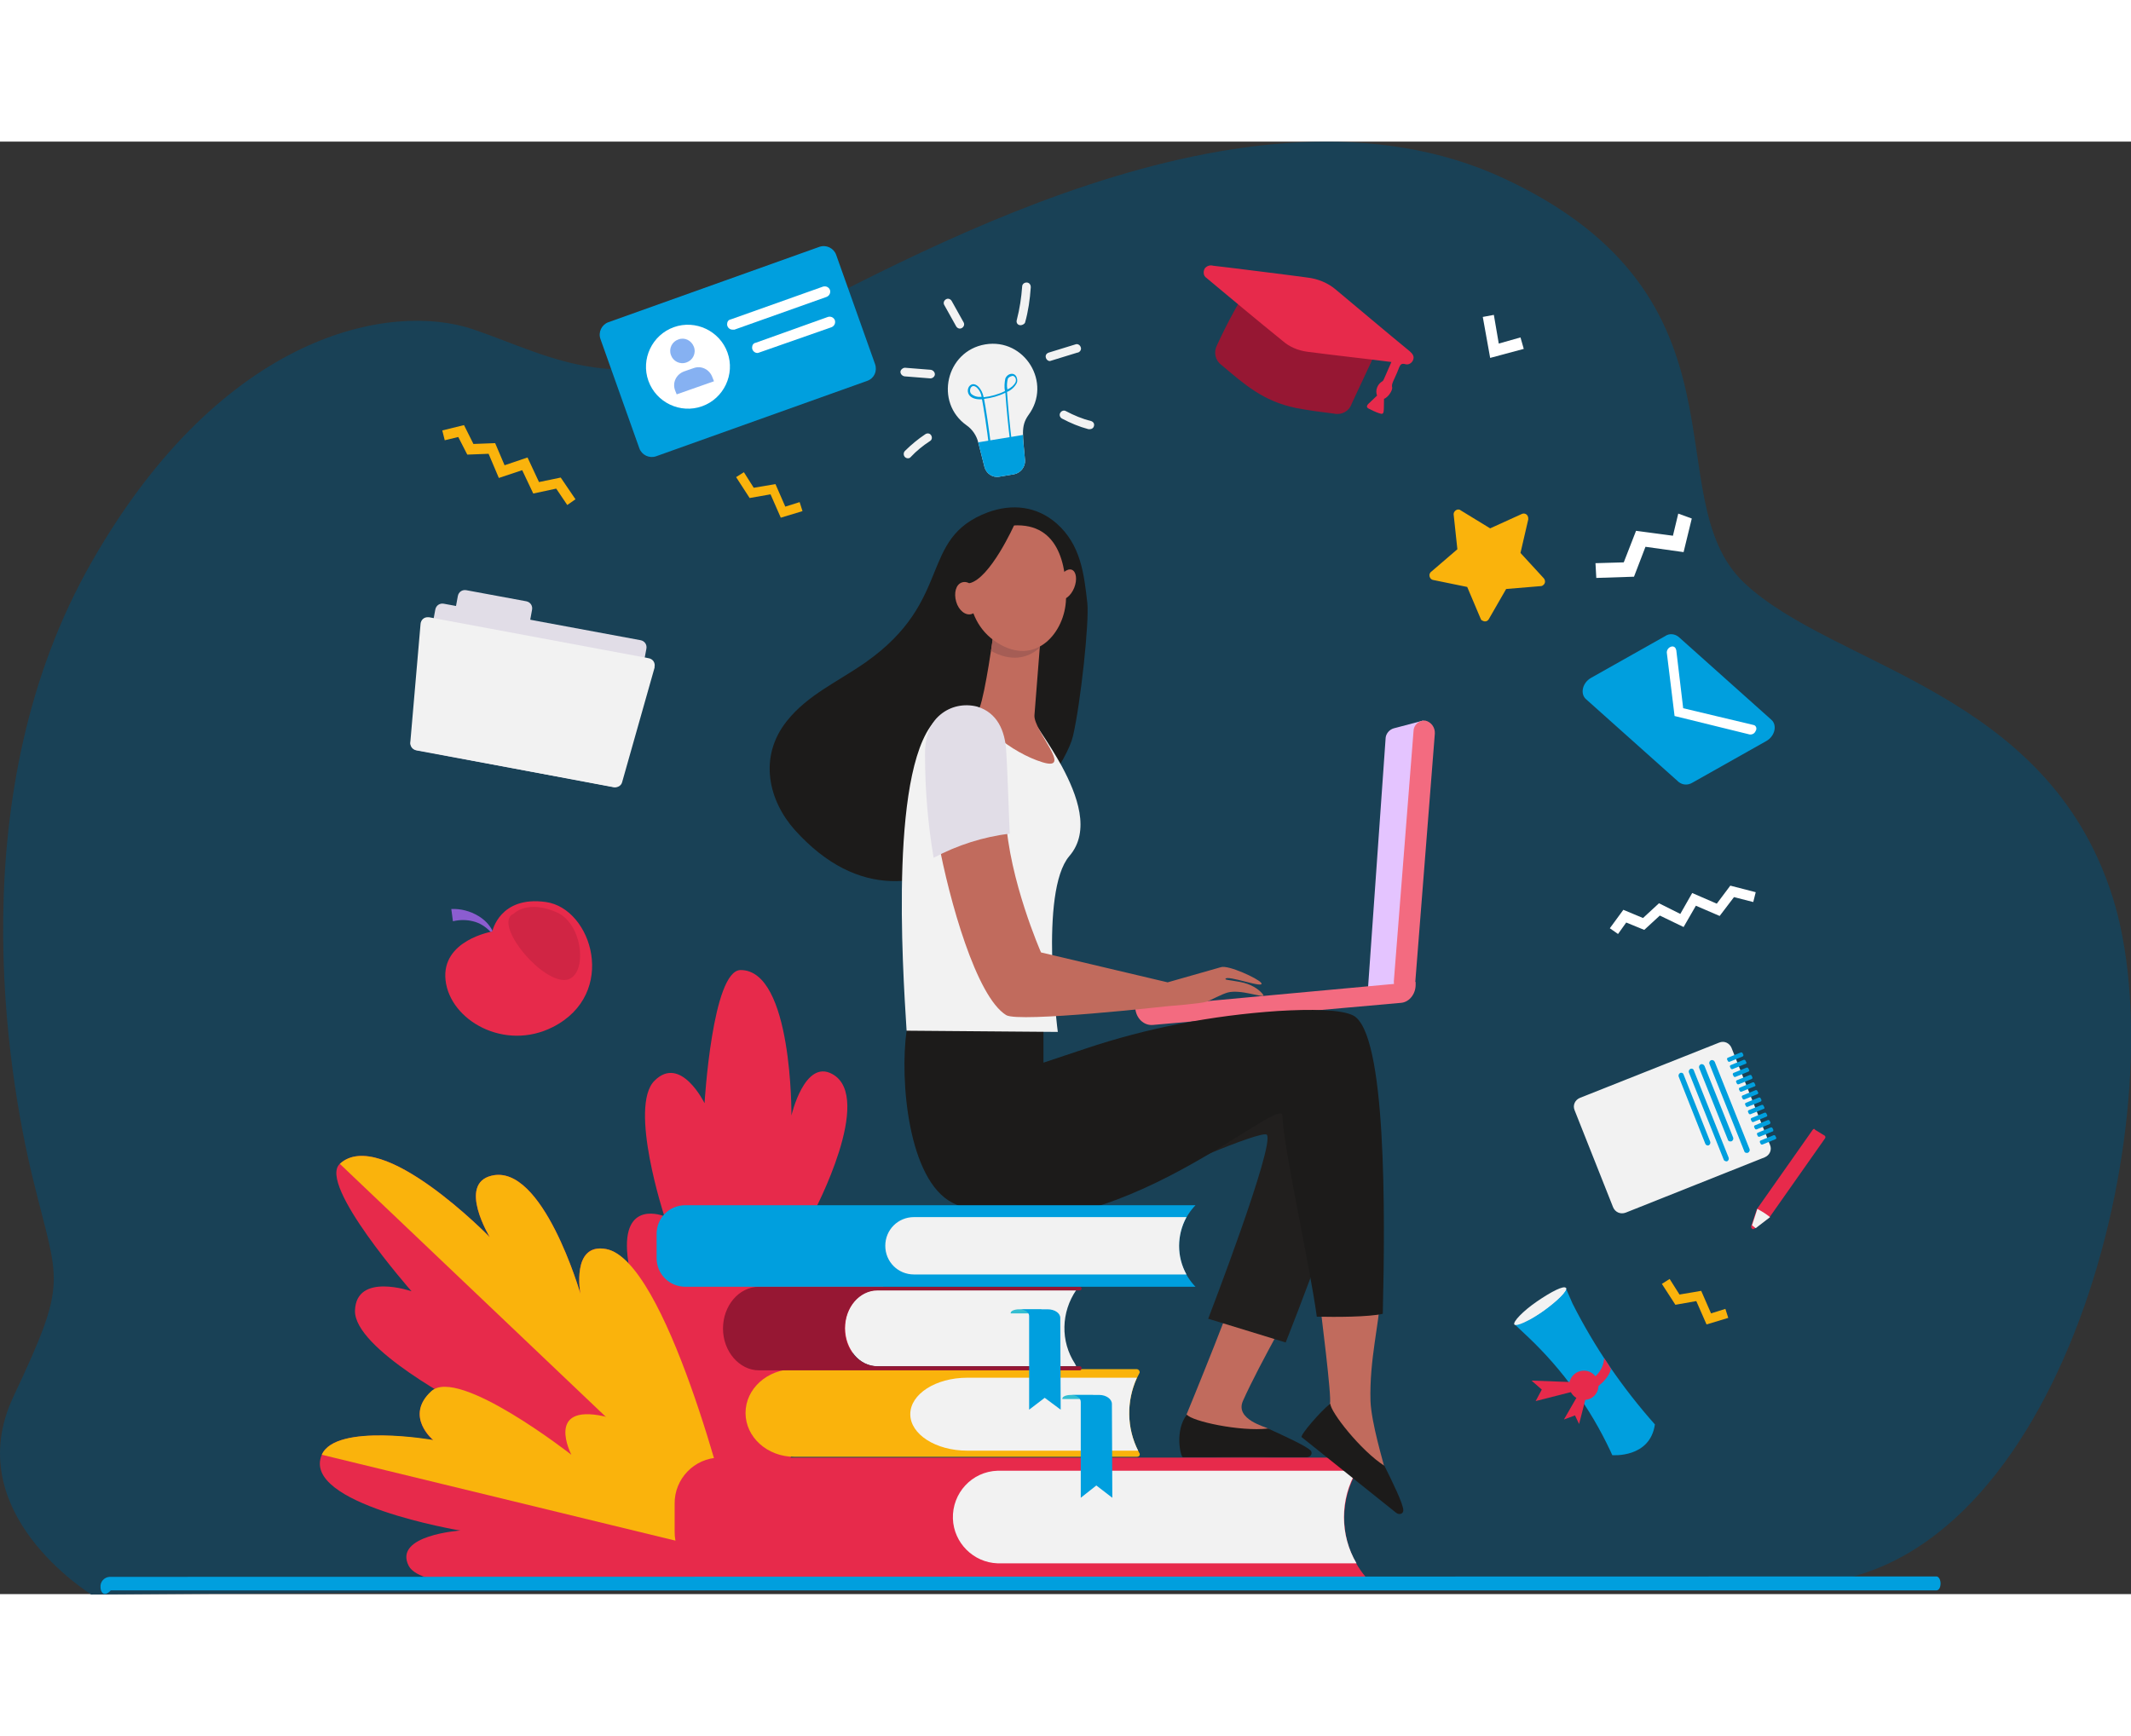 <?xml version="1.0" encoding="utf-8"?>
<!-- Generator: Adobe Illustrator 27.8.1, SVG Export Plug-In . SVG Version: 6.00 Build 0)  -->
<svg version="1.1" width="454.666" height="370.402" id="Calque_1" xmlns="http://www.w3.org/2000/svg" xmlns:xlink="http://www.w3.org/1999/xlink" x="0px" y="0px"
	 viewBox="0 0 520 354.5" style="enable-background:new 0 0 520 354.5;" xml:space="preserve">
<rect x="0" y="0" width="520" height="354.5" fill="#333333" stroke="none"/>
<style type="text/css">
	.st0{fill:#194156;}
	.st1{fill:#FAB30C;}
	.st2{clip-path:url(#SVGID_00000076562717198634312110000006498872161072469181_);}
	.st3{fill:#E72A4B;}
	.st4{fill:#F2F2F2;}
	.st5{fill:#009FDE;}
	.st6{fill:#FFFFFF;}
	.st7{fill:#34BED1;}
	.st8{fill:#961733;}
	.st9{fill:#E4C4FF;}
	.st10{fill:#F36B80;}
	.st11{fill:#C16B5D;}
	.st12{fill:#1C1B1A;}
	.st13{fill:#211F1E;}
	.st14{fill:#A55D55;}
	.st15{fill:#E1DDE7;}
	.st16{fill:#8B5DD0;}
	.st17{opacity:0.27;fill:#961733;}
	.st18{fill:#86B1F2;}
</style>
<g transform="translate(-786.476 -128)">
	<path class="st0" d="M789.8,434.2c13.5-28.7,11-27.2,4.7-53.1c-6.3-25.9-17.8-94.4,14.4-150.6c32.1-56.2,73.2-63.4,93-56.7
		c19.9,6.8,35.9,17.8,70.2,0.8c34.3-16.9,118.8-66.8,181.4-37.6c62.6,29.2,36.6,77.9,58.6,98.7c22,20.7,73.7,26.1,89.8,76.4
		c16.1,50.3-10.6,160.9-71.1,167.6l-422.1,2.9C808.8,482.5,776.2,462.8,789.8,434.2"/>
	<g transform="translate(811 153.485)">
		<path class="st1" d="M170.6,62.5l-3.5,1.1l-2.4-5.5l-5.3,0.9l-2.4-3.8l-1.9,1.2l3.3,5.1l5.1-0.9l2.5,5.7l5.3-1.6L170.6,62.5z"/>
		<path class="st1" d="M396.5,259.4l-3.5,1.1l-2.4-5.5l-5.3,0.9l-2.4-3.8l-1.9,1.2l3.3,5.1l5.1-0.9l2.5,5.7l5.3-1.6L396.5,259.4z"/>
		<g transform="translate(0 0.004)">
			<g>
				<defs>
					<rect id="SVGID_1_" x="0" y="0" width="449" height="329"/>
				</defs>
				<clipPath id="SVGID_00000030468472454883748610000009587373455388938403_">
					<use xlink:href="#SVGID_1_"  style="overflow:visible;"/>
				</clipPath>
				<g transform="translate(0 0)" style="clip-path:url(#SVGID_00000030468472454883748610000009587373455388938403_);">
					<path class="st3" d="M148.9,324.3c0,0-18.8-63.7-20.3-77.8s9-9.7,9-9.7s-8.8-26.8-2.4-33.1c6.4-6.4,12.2,5.5,12.2,5.5
						s1.9-32.5,8.8-32.5c12.7,0,12.4,35.5,12.4,35.5s3.2-13.9,10-10.1c10.3,5.7-4.5,33.6-4.5,33.6s13.1,0,17.7,6.6
						C200,254,148.9,324.3,148.9,324.3"/>
					<path class="st3" d="M155.1,315.8c0,0-54.2-9.1-66-18.7S89,283.2,89,283.2s-27.2-14-26.9-23.4s13.8-4.7,13.8-4.7
						S52.9,229,58.4,224c10.1-9.3,36.6,17.9,36.6,17.9s-7.9-12.9,0.4-15c12.5-3.1,21.7,28.8,21.7,28.8s-2.3-12.6,6.3-10.9
						C138.9,247.8,155.1,315.8,155.1,315.8"/>
					<path class="st1" d="M123.4,244.8c-8.6-1.6-6.3,10.9-6.3,10.9s-9.2-31.9-21.7-28.8c-8.3,2-0.4,15-0.4,15S68.5,214.7,58.4,224
						l96.5,91.8C153.2,307.1,137.9,247.5,123.4,244.8"/>
					<path class="st3" d="M170.5,323.3c0,0-28.5-29-42.9-32s-11.8,7.2-11.8,7.2s-28.5-24.9-35.1-18.9s0.5,11.9,0.5,11.9
						S57.4,287.2,54,295c-5.2,12,33.8,18.5,33.8,18.5s-16.4,1.1-12.6,8.6C81,333.5,170.5,323.3,170.5,323.3"/>
					<path class="st1" d="M54,295c3.4-7.8,27.2-3.6,27.2-3.6s-7.1-5.8-0.5-11.9s34.2,15.5,34.2,15.5s-6.5-12.5,7.9-9.4
						s47.7,37.7,47.7,37.7L54,295z"/>
					<path class="st4" d="M215.9,24c-9.6,1.6-12.5,14.2-4.5,19.8c1.4,1,2.4,2.5,2.8,4.2l1.5,5.9c0.4,1.6,2,2.7,3.6,2.4l3.6-0.6
						c1.6-0.3,2.8-1.8,2.7-3.4c-0.5-6.1-1.1-8.3,0.8-11C232.3,33.4,225.5,22.4,215.9,24"/>
					<path class="st5" d="M216.9,49.6c-0.6-5.2-1.5-10.7-1.8-12.2c-5.5,0.3-3.4-5.5-0.9-3.1c0.7,0.7,1.1,1.6,1.3,2.6
						c1.8-0.2,3.6-0.7,5.2-1.5c-0.2-1-0.1-2.1,0.1-3.1c0.5-1.2,2.1-1.6,2.7-0.4c0.2,0.5,0.3,1,0.1,1.5c-0.5,1-1.4,1.8-2.4,2.2
						c0.3,4.1,0.7,8.3,1.2,12.4L222,48c-0.5-4-0.9-8.1-1.2-12.2c-1.6,0.8-3.4,1.3-5.2,1.5c0.4,2,1.2,7.3,1.8,12.2L216.9,49.6z
						 M212.5,36.1c0.7,0.6,1.6,0.8,2.5,0.7c-0.1-0.8-0.5-1.6-1.1-2.2C212.5,33.3,211.7,35.3,212.5,36.1 M221.4,32.4
						c-0.2,0.8-0.3,1.7-0.1,2.6c0.9-0.4,1.6-1,2-1.8c0.2-0.6,0-1.3-0.6-1.5C222.6,31.6,221.6,31.9,221.4,32.4"/>
					<path class="st5" d="M214.2,47.9c0,0,0,0.1,0,0.1l1.5,5.9c0.4,1.6,2,2.7,3.6,2.4l3.6-0.6c1.6-0.3,2.8-1.8,2.7-3.4
						c-0.2-2.7-0.5-4.6-0.5-6.2L214.2,47.9z"/>
					<path class="st4" d="M208.8,19.6l-2.9-5.2c-0.3-0.5-0.1-1.1,0.4-1.4c0.5-0.3,1.1-0.1,1.4,0.4l2.9,5.2c0.3,0.5,0.1,1.1-0.4,1.4
						C209.7,20.3,209.1,20.1,208.8,19.6C208.8,19.6,208.8,19.6,208.8,19.6"/>
					<path class="st4" d="M202.5,32.3l-6.3-0.5c-0.6-0.1-1-0.6-1-1.1s0.6-1,1.1-1l6.3,0.5c0.6,0.1,1,0.6,1,1.1
						S203.1,32.3,202.5,32.3L202.5,32.3"/>
					<path class="st4" d="M196.3,51.5c-0.4-0.4-0.4-1.1,0-1.5c1.5-1.5,3.2-2.9,5-4.1c0.5-0.3,1.1-0.2,1.4,0.3
						c0.3,0.5,0.2,1.1-0.3,1.4c-1.7,1.1-3.3,2.4-4.7,3.9C197.4,51.9,196.7,51.9,196.3,51.5"/>
					<path class="st4" d="M224.3,19.3c-0.6-0.1-0.9-0.7-0.7-1.3c0,0,0,0,0,0c0.7-2.7,1.1-5.4,1.3-8.1c0-0.6,0.5-1,1.1-1
						c0.6,0,1,0.5,1,1.1c0,0,0,0,0,0.1c-0.2,2.9-0.6,5.8-1.4,8.6C225.4,19.1,224.8,19.4,224.3,19.3
						C224.3,19.3,224.3,19.3,224.3,19.3"/>
					<path class="st4" d="M230.7,27.3c-0.2-0.6,0.1-1.1,0.7-1.3l6.5-2c0.5-0.2,1.1,0.1,1.3,0.7c0.2,0.5-0.1,1.1-0.7,1.3
						c0,0,0,0-0.1,0l-6.5,2C231.5,28.2,230.9,27.9,230.7,27.3"/>
					<path class="st4" d="M241.4,44.7c-0.1,0-0.2,0-0.3,0c-2.3-0.6-4.4-1.5-6.5-2.6c-0.5-0.3-0.7-0.9-0.4-1.4
						c0.3-0.5,0.9-0.7,1.4-0.4c1.9,1,4,1.9,6.1,2.4c0.6,0.2,0.9,0.7,0.7,1.3C242.3,44.4,241.9,44.7,241.4,44.7"/>
					<path class="st1" d="M336.8,91l-3.3-7.8l-8.3-1.7c-0.6-0.1-1-0.7-0.9-1.4c0.1-0.2,0.2-0.5,0.4-0.6l6.4-5.5l-0.9-8.4
						c-0.1-0.6,0.4-1.2,1-1.3c0.3,0,0.5,0,0.7,0.2l7.2,4.4l7.7-3.5c0.6-0.3,1.3,0,1.5,0.6c0.1,0.2,0.1,0.5,0.1,0.7l-1.9,8.2l5.7,6.2
						c0.4,0.5,0.4,1.2-0.1,1.6c-0.2,0.2-0.4,0.3-0.7,0.3l-8.4,0.7l-4.2,7.3c-0.3,0.6-1,0.8-1.6,0.4C337,91.4,336.9,91.2,336.8,91"/>
					<path class="st6" d="M385,65.3l-1.3,5.4l-9-1.2l-3,7.7l-6.9,0.2L365,81l9.2-0.3l2.8-7.3l9.3,1.3l2-8.2L385,65.3z"/>
					<path class="st3" d="M309,325H151c-6.1-0.1-11-5.2-10.9-11.3v-6.7c-0.1-6.1,4.8-11.2,10.9-11.3h158c-7.2,8.3-7.4,20.6-0.3,29.1
						L309,325z"/>
					<path class="st4" d="M306.5,298.9h-87.6c-6.3,0.2-11.1,5.5-10.9,11.7c0.2,5.9,5,10.7,10.9,10.9h87.6
						C302.4,314.6,302.4,305.9,306.5,298.9"/>
					<path class="st1" d="M253.5,275.1c0.2-0.3,0-0.7-0.3-0.9c-0.1,0-0.2-0.1-0.3-0.1h-83.6c-6.6,0-11.9,4.8-11.9,10.7
						s5.3,10.7,11.9,10.7h83.6c0.4,0,0.7-0.2,0.7-0.6c0-0.1,0-0.2-0.1-0.3C250.2,288.6,250.2,281.2,253.5,275.1"/>
					<path class="st4" d="M252.9,276.2h-41.4c-7.7,0-13.9,4-13.9,8.9s6.2,8.9,13.9,8.9h41.7C250.4,288.5,250.3,281.9,252.9,276.2"/>
					<path class="st7" d="M242.2,280.4h-5.4c-1.2,0-2.1,0.4-2.1,0.9v0.1h7.5V280.4z"/>
					<path class="st5" d="M246.8,282.6c0-1.2-1.4-2.2-3.1-2.2h-6.9c1.3,0,2.4,0.7,2.4,1.7l0,23.4l3.8-3l3.9,3L246.8,282.6z"/>
					<path class="st4" d="M238.1,273.4h-48.6c-4.3,0-7.8-4.2-7.8-9.3s3.5-9.3,7.8-9.3h48.6c-3.7,5.4-3.9,12.5-0.3,18L238.1,273.4z"
						/>
					<path class="st8" d="M181.6,264.2L181.6,264.2c0-5.1,3.6-9.3,8-9.3H239c0.3,0,0.4-0.3,0.4-0.5c0-0.2-0.2-0.4-0.4-0.4h-78.3
						c-4.9,0-8.8,4.6-8.8,10.2s4,10.2,8.8,10.2H239c0.3,0,0.4-0.3,0.4-0.6c0-0.2-0.2-0.4-0.4-0.4h-49.4
						C185.2,273.4,181.6,269.3,181.6,264.2"/>
					<path class="st7" d="M229.6,259.5h-5.4c-1.2,0-2.1,0.4-2.1,0.9v0.1h7.5V259.5z"/>
					<path class="st5" d="M234.2,261.6c0-1.2-1.4-2.1-3.1-2.1h-6.9c1.3,0,2.4,0.7,2.4,1.6l0,22.9l3.8-2.9l3.9,2.9L234.2,261.6z"/>
					<path class="st9" d="M315.6,117.7l7.2-1.9l-4.9,64.9l-8.6,0.3l4.3-61C313.7,119,314.5,118,315.6,117.7"/>
					<path class="st10" d="M318.5,182.6c-0.2,0-0.3,0-0.5,0c-1.5-0.3-2.5-1.7-2.4-3.2l4.8-61c0-1.4,1.2-2.6,2.7-2.6c0,0,0.1,0,0.1,0
						c1.5,0.3,2.5,1.7,2.4,3.2l-4.8,61C320.8,181.4,319.8,182.4,318.5,182.6"/>
					<path class="st10" d="M252.5,185.9c0,0,0,0.1,0,0.1c0.2,2.5,2.1,4.3,4.3,4.1l60.6-5.4c2.1-0.2,3.7-2.4,3.5-4.8
						c0-0.1,0-0.2,0-0.3L252.5,185.9z"/>
					<path class="st11" d="M294.7,251.4c-4,2.2-16.1-1.7-16.1-2c-0.2,3.3-13.6,35.8-13.6,35.8l0,10c0,0,27.6,1.3,27.3-1.1
						s-1.9-0.9-7.4-5.5c-0.5-0.4-8.2-2.2-6.1-6.8C282.9,272.6,291.9,257.2,294.7,251.4"/>
					<path class="st12" d="M264.1,295.6l30.3,0c1.1-0.1,1.3-1,1-1.5c-0.8-1.1-6.6-3.7-10.5-5.5c-6.8,0.8-18.7-1.8-19.8-3.4
						C262.1,289,263.5,295.4,264.1,295.6"/>
					<path class="st13" d="M257.4,228.1c-0.4-1.2,26.1-12.5,27.2-11.2c2.1,2.3-14.3,44.9-14.3,44.9l18.9,5.8
						c0,0,19.6-49.2,18.8-58.2s-10.6-19.2-31.9-12.7S257.4,228.1,257.4,228.1"/>
					<path class="st11" d="M312.2,257c-4.9-0.7-9.9-1.1-14.9-1.1c0.5,4.1,3.2,25.3,2.7,26.6c-1.2,3.2-3.4,5.9-6.3,7.7
						c0,0,20.6,18.5,21.8,16.4s-0.9-1.9-2.3-8.9c-0.1-0.6-3.1-10.5-3.3-15.8C309.6,271.8,312.1,262.7,312.2,257"/>
					<path class="st12" d="M305.7,187.8c-2.9-1.5-10.3-1.6-18.5-1.1c-16,1.1-31.7,4.1-46.9,9.2l-10.2,3.4l0-10.4
						c0,0-32.3-5.4-33.4,2.6c-1.7,12.1,0.4,36.5,11.2,42c33.4,17,80.3-27,80.5-21.3c0.2,7.7,6.7,36.5,8.4,49.1
						c4.6,0.1,12.6,0.1,16.1-0.7C313.5,235.9,313.8,192.1,305.7,187.8"/>
					<path class="st12" d="M293.1,290.7l23.1,18.5c0.9,0.6,1.7,0.1,1.7-0.6c0.1-1.4-2.7-7.1-4.6-10.9c-5.8-3.7-13.3-13.3-13.2-15.2
						C297.6,284.5,292.7,290.2,293.1,290.7"/>
					<path class="st12" d="M240.8,87.1c-0.8-7.1-1.6-14.2-7.5-19.4c-4.8-4.2-10.8-4.9-16.8-2.7c-17,6.4-8.2,21.4-29.8,36.6
						c-6.7,4.7-14.1,7.9-19.2,14.3c-7.1,8.9-4.4,19.6,2,26.7c30.9,34.2,65.3-12,67.8-23C239.2,111.4,241.3,91.7,240.8,87.1"/>
					<path class="st4" d="M234.6,127c-1.6-2.9-3.3-5.6-5.1-8.3c-2.6-4.6-9.4-7-9.4-7s-2.3,0-4.9,0.2c-0.1,0.3-0.3,0.6-0.5,0.9
						c-1,0.7-6.6-0.2-10.2,2.2c-12.1,10.4-8.8,60.6-7.8,76.5l36.9,0.3c0,0-4.6-34.2,2.8-42.9C241.7,142.8,238.3,133.9,234.6,127"/>
					<path class="st11" d="M217.9,94.7c0,0-2,14.5-3.4,18s7.8,11,15.4,13.3s-2.3-7.8-2-11.5s1.7-21.6,1.7-21.6L217.9,94.7z"/>
					<path class="st14" d="M229.2,98c0.2-2.9,0.4-5.1,0.4-5.1l-11.7,1.8c0,0-0.3,1.7-0.6,4.1C222.1,101.5,226.3,100.7,229.2,98"/>
					<path class="st11" d="M221.6,68.3c-3,0.8-5.7,2.8-7.4,5.4c-2.8,4.3-4.8,17.1,4.6,23.1s16.6-2.5,16.8-10.7
						S233.8,66.8,221.6,68.3"/>
					<path class="st11" d="M237.6,83.4c-0.8,2-2.4,3.2-3.5,2.8s-1.4-2.5-0.6-4.4s2.4-3.2,3.5-2.8S238.4,81.4,237.6,83.4"/>
					<path class="st12" d="M223,68c0,0-5.9,13.2-11,14.3s-5.1,7.8-5.1,7.8s0.1-15.3,4.9-18.8S223,68,223,68"/>
					<path class="st11" d="M214,85.1c0.7,2.1,0.1,4.2-1.4,4.7s-3.2-0.9-3.8-3s-0.1-4.2,1.4-4.7S213.3,82.9,214,85.1"/>
					<path class="st11" d="M279.9,180.1c-2.2-0.8-5.5-0.9-5.4-1.2c0.2-1.2,10,2.6,8.7,0.9c-0.7-1-8-4.4-9.8-3.8
						c-1.7,0.5-13,3.7-13,3.7l-30.9-7.3c0,0-7.8-17.7-8.6-33c-5.8,0.7-11.4,2.6-16.5,5.6c2.7,14.6,9.3,38.2,16.6,42.7
						c3.1,1.9,39.6-2.2,39.6-2.2s8-0.6,9.4-1.1c1-0.4,3.6-1.8,5-2.2c3.2-0.9,8.8,1.4,8.8,0.7C283.6,182.4,282.2,180.9,279.9,180.1"
						/>
					<path class="st15" d="M221,123.1c-0.3-4.7-2.1-9.2-7.1-10.7c-3.2-0.8-6.5-0.1-9,2c-2.9,2.4-3.8,6.3-3.7,9.9
						c0,8.4,0.7,16.8,2.1,25c5.8-3.1,12.1-5.1,18.6-5.9C221.8,143.5,221.4,129.3,221,123.1"/>
					<path class="st15" d="M125.1,132l-48-8.9c-1-0.2-1.6-1.1-1.4-2.1c0,0,0,0,0,0l6-32.3c0.2-1,1.1-1.6,2.1-1.4c0,0,0,0,0,0l48,8.9
						c1,0.2,1.6,1.1,1.4,2.1c0,0,0,0,0,0l-6,32.3C127,131.5,126.1,132.2,125.1,132C125.1,132,125.1,132,125.1,132"/>
					<path class="st15" d="M102.3,95.1l-14.6-2.7c-1-0.2-1.6-1.1-1.4-2.1l0.9-4.9c0.2-1,1.1-1.6,2.1-1.4c0,0,0,0,0,0l14.6,2.7
						c1,0.2,1.6,1.1,1.4,2.1c0,0,0,0,0,0l-0.9,4.9C104.2,94.7,103.2,95.3,102.3,95.1C102.3,95.1,102.3,95.1,102.3,95.1"/>
					<path class="st4" d="M127.3,130.8c-0.2,0.9-1.1,1.4-2,1.3L77,123c-0.9-0.2-1.5-1-1.4-1.9l2.5-28.9c0.1-1,0.9-1.7,1.9-1.6
						c0.1,0,0.1,0,0.2,0l53.6,10c1,0.2,1.6,1.1,1.4,2.1c0,0.1,0,0.1,0,0.2L127.3,130.8z"/>
					<path class="st6" d="M347.3,25.1l-8.2,2.2l-1.8-10l2.7-0.5l1.2,7l5.3-1.5L347.3,25.1z"/>
					<path class="st16" d="M85.6,161.8c2.3-0.1,4.6,0.5,6.6,1.7c1.5,0.9,2.7,2.1,3.5,3.7l-0.4,0.3c-1.2-1.3-2.7-2.3-4.4-2.7
						c-1.6-0.4-3.3-0.4-4.9,0L85.6,161.8z"/>
					<path class="st3" d="M95.6,167.3c0,0-12.5,2.1-11.4,11.9s14.4,17.4,26.2,11.4c15.9-8.1,9.6-28.9-1.7-30.5
						S95.6,167.3,95.6,167.3"/>
					<path class="st17" d="M100.9,162.9c0,0,3.3-3.4,10.4-0.3s7.7,17.3,1.3,16.5S95.8,165,100.9,162.9"/>
					<path class="st5" d="M187.1,32.9l-51.5,18.4c-1.7,0.6-3.5-0.3-4.1-1.9c0,0,0,0,0,0L122,22.7c-0.6-1.7,0.3-3.5,1.9-4.1
						c0,0,0,0,0,0l51.5-18.4c1.7-0.6,3.5,0.3,4.1,1.9c0,0,0,0,0,0l9.5,26.7C189.6,30.5,188.8,32.3,187.1,32.9
						C187.1,32.9,187.1,32.9,187.1,32.9"/>
					<path class="st6" d="M153,26c1.9,5.3-0.9,11.2-6.2,13.1c-5.3,1.9-11.2-0.9-13.1-6.2c-1.9-5.3,0.9-11.2,6.2-13.1
						C145.2,17.9,151.1,20.7,153,26C153,26,153,26,153,26"/>
					<path class="st18" d="M144.8,24.6c0.6,1.6-0.3,3.3-1.8,3.8c-1.6,0.6-3.3-0.3-3.8-1.8c-0.6-1.6,0.3-3.3,1.8-3.8
						C142.5,22.2,144.2,23,144.8,24.6C144.8,24.6,144.8,24.6,144.8,24.6"/>
					<path class="st18" d="M149.7,33l-9.1,3.2l-0.4-1c-0.7-1.9,0.3-3.9,2.2-4.6c0,0,0,0,0,0l2.3-0.8c1.9-0.7,3.9,0.3,4.6,2.2
						c0,0,0,0,0,0L149.7,33z"/>
					<path class="st6" d="M154.2,20.4c-0.7,0-1.3-0.6-1.3-1.3c0-0.6,0.3-1.1,0.9-1.2l22.5-8c0.7-0.2,1.4,0.1,1.7,0.8
						c0.2,0.7-0.1,1.4-0.8,1.7l0,0l-22.5,8C154.5,20.4,154.4,20.4,154.2,20.4"/>
					<path class="st6" d="M160.3,26.1c-0.7,0-1.3-0.6-1.3-1.3c0-0.6,0.3-1.1,0.9-1.2l17.6-6.3c0.7-0.2,1.4,0.1,1.7,0.8
						c0.2,0.7-0.1,1.4-0.8,1.7l0,0L160.7,26C160.6,26,160.5,26.1,160.3,26.1"/>
					<path class="st5" d="M267.2,234.1H142.7c-3.9,0-7,3.1-7,7v5.9c0,3.9,3.1,7,7,7h124.5l-0.1-0.1
						C261.8,248.3,261.9,239.6,267.2,234.1"/>
					<path class="st4" d="M265,237h-66.5c-3.9,0-7,3.1-7,7s3.1,7,7,7H265C262.6,246.7,262.6,241.4,265,237"/>
					<path class="st4" d="M369.1,234.6l-9.4-23.7c-0.5-1.2,0.1-2.5,1.3-3c0,0,0,0,0,0l34-13.5c1.2-0.5,2.5,0.1,3,1.3c0,0,0,0,0,0
						l9.4,23.7c0.5,1.2-0.1,2.5-1.3,3c0,0,0,0,0,0l-33.9,13.5C370.9,236.4,369.6,235.8,369.1,234.6
						C369.1,234.6,369.1,234.6,369.1,234.6"/>
					<path class="st5" d="M401.1,220.9l-8.5-21.3c-0.1-0.3,0-0.7,0.4-0.9c0.3-0.1,0.7,0,0.9,0.4c0,0,0,0,0,0l8.5,21.3
						c0.1,0.3,0,0.7-0.4,0.9C401.6,221.4,401.2,221.3,401.1,220.9"/>
					<path class="st5" d="M397.1,218.1l-7-17.5c-0.1-0.3,0-0.7,0.4-0.9c0.3-0.1,0.7,0,0.9,0.4l0,0l7,17.5c0.1,0.3,0,0.7-0.4,0.9
						C397.6,218.6,397.2,218.5,397.1,218.1"/>
					<path class="st5" d="M396.1,223l-8.5-21.3c-0.1-0.3,0-0.7,0.4-0.9c0.3-0.1,0.7,0,0.8,0.4l8.5,21.3c0.1,0.3,0,0.7-0.4,0.9
						C396.6,223.4,396.2,223.3,396.1,223"/>
					<path class="st5" d="M391.6,219.1l-6.5-16.4c-0.1-0.3,0-0.7,0.4-0.9c0.3-0.1,0.7,0,0.8,0.4l6.5,16.4c0.1,0.3,0,0.7-0.4,0.9
						C392.1,219.6,391.7,219.4,391.6,219.1"/>
					<path class="st5" d="M400.9,197.4l-0.2-0.4c-0.1-0.2-0.2-0.2-0.4-0.2l-3.2,1.3c-0.2,0.1-0.2,0.2-0.2,0.4l0.2,0.4
						c0.1,0.2,0.2,0.2,0.4,0.2l3.2-1.3C400.9,197.7,400.9,197.6,400.9,197.4"/>
					<path class="st5" d="M401.6,199.2l-0.2-0.4c-0.1-0.2-0.2-0.2-0.4-0.2l-3.2,1.3c-0.2,0.1-0.2,0.2-0.2,0.4l0.2,0.4
						c0.1,0.2,0.2,0.2,0.4,0.2l3.2-1.3C401.6,199.6,401.7,199.4,401.6,199.2"/>
					<path class="st5" d="M402.3,201.1l-0.2-0.4c-0.1-0.2-0.2-0.2-0.4-0.2l-3.2,1.3c-0.2,0.1-0.2,0.2-0.2,0.4l0.2,0.4
						c0.1,0.2,0.2,0.2,0.4,0.2l3.2-1.3C402.3,201.4,402.4,201.2,402.3,201.1"/>
					<path class="st5" d="M403.1,202.9l-0.2-0.4c-0.1-0.2-0.2-0.2-0.4-0.2l-3.2,1.3c-0.2,0.1-0.2,0.2-0.2,0.4l0.2,0.4
						c0.1,0.2,0.2,0.2,0.4,0.2l3.2-1.3C403.1,203.2,403.1,203.1,403.1,202.9"/>
					<path class="st5" d="M403.8,204.7l-0.2-0.4c-0.1-0.2-0.2-0.2-0.4-0.2l-3.2,1.3c-0.2,0.1-0.2,0.2-0.2,0.4l0.2,0.4
						c0.1,0.2,0.2,0.2,0.4,0.2l3.2-1.3C403.8,205.1,403.9,204.9,403.8,204.7"/>
					<path class="st5" d="M404.5,206.6l-0.2-0.4c-0.1-0.2-0.2-0.2-0.4-0.2l-3.2,1.3c-0.2,0.1-0.2,0.2-0.2,0.4l0.2,0.4
						c0.1,0.2,0.2,0.2,0.4,0.2l3.2-1.3C404.5,206.9,404.6,206.7,404.5,206.6"/>
					<path class="st5" d="M405.3,208.4l-0.2-0.4c-0.1-0.2-0.2-0.2-0.4-0.2l-3.2,1.3c-0.2,0.1-0.2,0.2-0.2,0.4l0.2,0.4
						c0.1,0.2,0.2,0.2,0.4,0.2l3.2-1.3C405.3,208.7,405.3,208.6,405.3,208.4"/>
					<path class="st5" d="M406,210.2l-0.2-0.4c-0.1-0.2-0.2-0.2-0.4-0.2l-3.2,1.3c-0.2,0.1-0.2,0.2-0.2,0.4l0.2,0.4
						c0.1,0.2,0.2,0.2,0.4,0.2l3.2-1.3C406,210.6,406.1,210.4,406,210.2"/>
					<path class="st5" d="M406.7,212.1l-0.2-0.4c-0.1-0.2-0.2-0.2-0.4-0.2l-3.2,1.3c-0.2,0.1-0.2,0.2-0.2,0.4l0.2,0.4
						c0.1,0.2,0.2,0.2,0.4,0.2l3.2-1.3C406.7,212.4,406.8,212.2,406.7,212.1"/>
					<path class="st5" d="M407.5,213.9l-0.2-0.4c-0.1-0.2-0.2-0.2-0.4-0.2l-3.2,1.3c-0.2,0.1-0.2,0.2-0.2,0.4l0.2,0.4
						c0.1,0.2,0.2,0.2,0.4,0.2l3.2-1.3C407.4,214.2,407.5,214.1,407.5,213.9"/>
					<path class="st5" d="M408.2,215.7l-0.2-0.4c-0.1-0.2-0.2-0.2-0.4-0.2l-3.2,1.3c-0.2,0.1-0.2,0.2-0.2,0.4l0.2,0.4
						c0.1,0.2,0.2,0.2,0.4,0.2l3.2-1.3C408.2,216.1,408.2,215.9,408.2,215.7"/>
					<path class="st5" d="M408.9,217.6l-0.2-0.4c-0.1-0.2-0.2-0.2-0.4-0.2l-3.2,1.3c-0.2,0.1-0.2,0.2-0.2,0.4l0.2,0.4
						c0.1,0.2,0.2,0.2,0.4,0.2l3.2-1.3C408.9,217.9,409,217.7,408.9,217.6"/>
					<path class="st3" d="M417.8,215.7l-13.5,19.2c0,0-0.1,0.1-0.1,0.1l-1.4,4.2c-0.1,0.3,0.1,0.6,0.3,0.7c0.2,0.1,0.3,0,0.5-0.1
						l3.6-2.7c0,0,0.1-0.1,0.1-0.1l13.5-19.2c0.2-0.2,0.1-0.6-0.1-0.7c0,0,0,0,0,0l-2.3-1.4C418.3,215.4,418,215.4,417.8,215.7"/>
					<path class="st4" d="M407.4,237L407.4,237l-3.5,2.7L403,239l1.3-4C405.4,235.6,406.4,236.2,407.4,237"/>
					<path class="st8" d="M281.3,8c1.9,1.5,5.3,6.5,9.6,10c2.5,2,4.5,1.5,7.7,1.9c15.3,1.8,11.1,5,12.9,5.3
						c-0.5,1.2-5.3,11.3-6.2,13.3c-0.6,1.8-2.4,2.8-4.3,2.4c-3.2-0.4-6.3-0.8-9.4-1.4c-8-1.7-12.4-5.7-18.1-10.5
						c-1.5-1.1-1.9-3.1-1.1-4.7C275,18.6,278,13.2,281.3,8"/>
					<path class="st3" d="M313.2,37.3c-0.1,3.3,0.2,4-1.2,3.5c-0.9-0.3-1.7-0.7-2.5-1.1c-0.6-0.3-0.6-0.7-0.1-1.2
						c0.7-0.7,1.4-1.3,2.1-2c-0.5-1.3,0.1-2.8,1.3-3.5c0.2-0.1,0.1,0.2,2.2-4.7c-7-0.9-12-1.4-20.5-2.5c-2.3-0.3-4.4-1.2-6.1-2.7
						C282.1,18,276,12.9,269.9,7.8c-0.8-0.5-0.9-1.6-0.4-2.4c0,0,0.1-0.1,0.1-0.1c0.5-0.5,1.2-0.7,1.9-0.5c2,0.2,21.1,2.6,23.1,2.9
						c2.5,0.3,4.9,1.3,6.8,2.9c6,5,12,10.1,18.1,15.1c0.8,0.7,1.1,1.3,0.8,2.1c-0.3,0.8-1.2,1.3-2,1c0,0,0,0,0,0
						c-0.8-0.2-1.1,0.1-1.4,0.8c-1.2,3.2-2,3.9-1.7,5C315.2,35.4,314.2,36.9,313.2,37.3"/>
					<path class="st5" d="M345,263.1l3.5,3.3c8.3,7.9,15,17.2,19.9,27.6l0.5,1.1c0,0,9.2,0.8,10.4-7.5c-7.9-8.9-14.7-18.8-20.1-29.5
						l-1.7-3.9L345,263.1z"/>
					<path class="st4" d="M357.6,254.3c0.4,0.6-2,3.1-5.5,5.6s-6.7,3.9-7.1,3.3s2-3.2,5.5-5.6S357.1,253.6,357.6,254.3"/>
					<path class="st4" d="M357.6,254.3L357.6,254.3c0,0-7,5.9-9.8,6.5l0.9,1.2c1.2-0.7,2.4-1.4,3.5-2.2
						C355.5,257.4,358,255,357.6,254.3"/>
					<path class="st3" d="M366.9,271.4c0,1-0.4,5.4-7.7,7.2c0.5,0.7,1,1.3,1.4,2c4.6-1.4,6.7-3.7,7.6-5.5c0.1-0.3,0.3-0.7,0.4-1
						C368.1,273.2,367.5,272.3,366.9,271.4"/>
					<path class="st3" d="M359.9,277.3l-10.7-0.4l2.5,2.2l-1.5,2.8l10.2-2.6L359.9,277.3z"/>
					<path class="st3" d="M360.9,279.8l-3.8,6.6l2.7-1l1,2.1l1.8-7L360.9,279.8z"/>
					<path class="st3" d="M362.3,281.6c-1.9,0.2-3.7-1.2-3.9-3.2c-0.2-1.9,1.2-3.7,3.2-3.9s3.7,1.2,3.9,3.2c0,0,0,0.1,0,0.1
						C365.7,279.8,364.2,281.5,362.3,281.6"/>
					<path class="st5" d="M385.1,130.8l-22.6-20.2c-1.5-1.3-0.9-4,1.2-5.2l18.1-10.2c1-0.7,2.3-0.6,3.3,0.2l22.6,20.2
						c1.5,1.3,0.9,4-1.2,5.2L388.4,131C387.4,131.6,386.1,131.6,385.1,130.8"/>
					<path class="st6" d="M384.1,114.7l-1.9-15.5c0-0.6,0.4-1.2,1-1.4c0.5-0.2,1,0,1.2,0.5c0,0.1,0,0.2,0.1,0.2l1.7,14.3l17.2,4.1
						c0.5,0.1,0.8,0.7,0.6,1.2c0,0.1,0,0.1-0.1,0.2c-0.2,0.6-0.8,1-1.5,0.9L384.1,114.7z"/>
					<path class="st5" d="M2.2,324.8c-1.3,0.1-2.3,1.2-2.2,2.5c0,1.4,1,2.5,2.5,0.8H448c0.6,0,1-0.7,1-1.7s-0.5-1.7-1-1.7L2.2,324.8
						z"/>
					<path class="st1" d="M88.7,43.7l2.3,4.6l5.3-0.2l2.3,5.4l5.6-1.9l2.8,6l5.3-1.1l3.6,5.3l-2,1.4l-2.7-4l-5.6,1.2l-2.7-5.7
						l-5.7,1.9l-2.5-5.9l-5.2,0.2l-2.2-4.3L84,47.4L83.4,45L88.7,43.7z"/>
					<path class="st6" d="M371.6,162l4.8,2l3.9-3.6l5.2,2.6l2.9-5.1l6,2.6l3.3-4.4l6.2,1.6l-0.6,2.4l-4.7-1.2l-3.5,4.6l-5.8-2.5
						l-3,5.2l-5.8-2.8l-3.8,3.5l-4.4-1.8l-2,2.8l-2-1.4L371.6,162z"/>
				</g>
			</g>
		</g>
	</g>
</g>
</svg>
